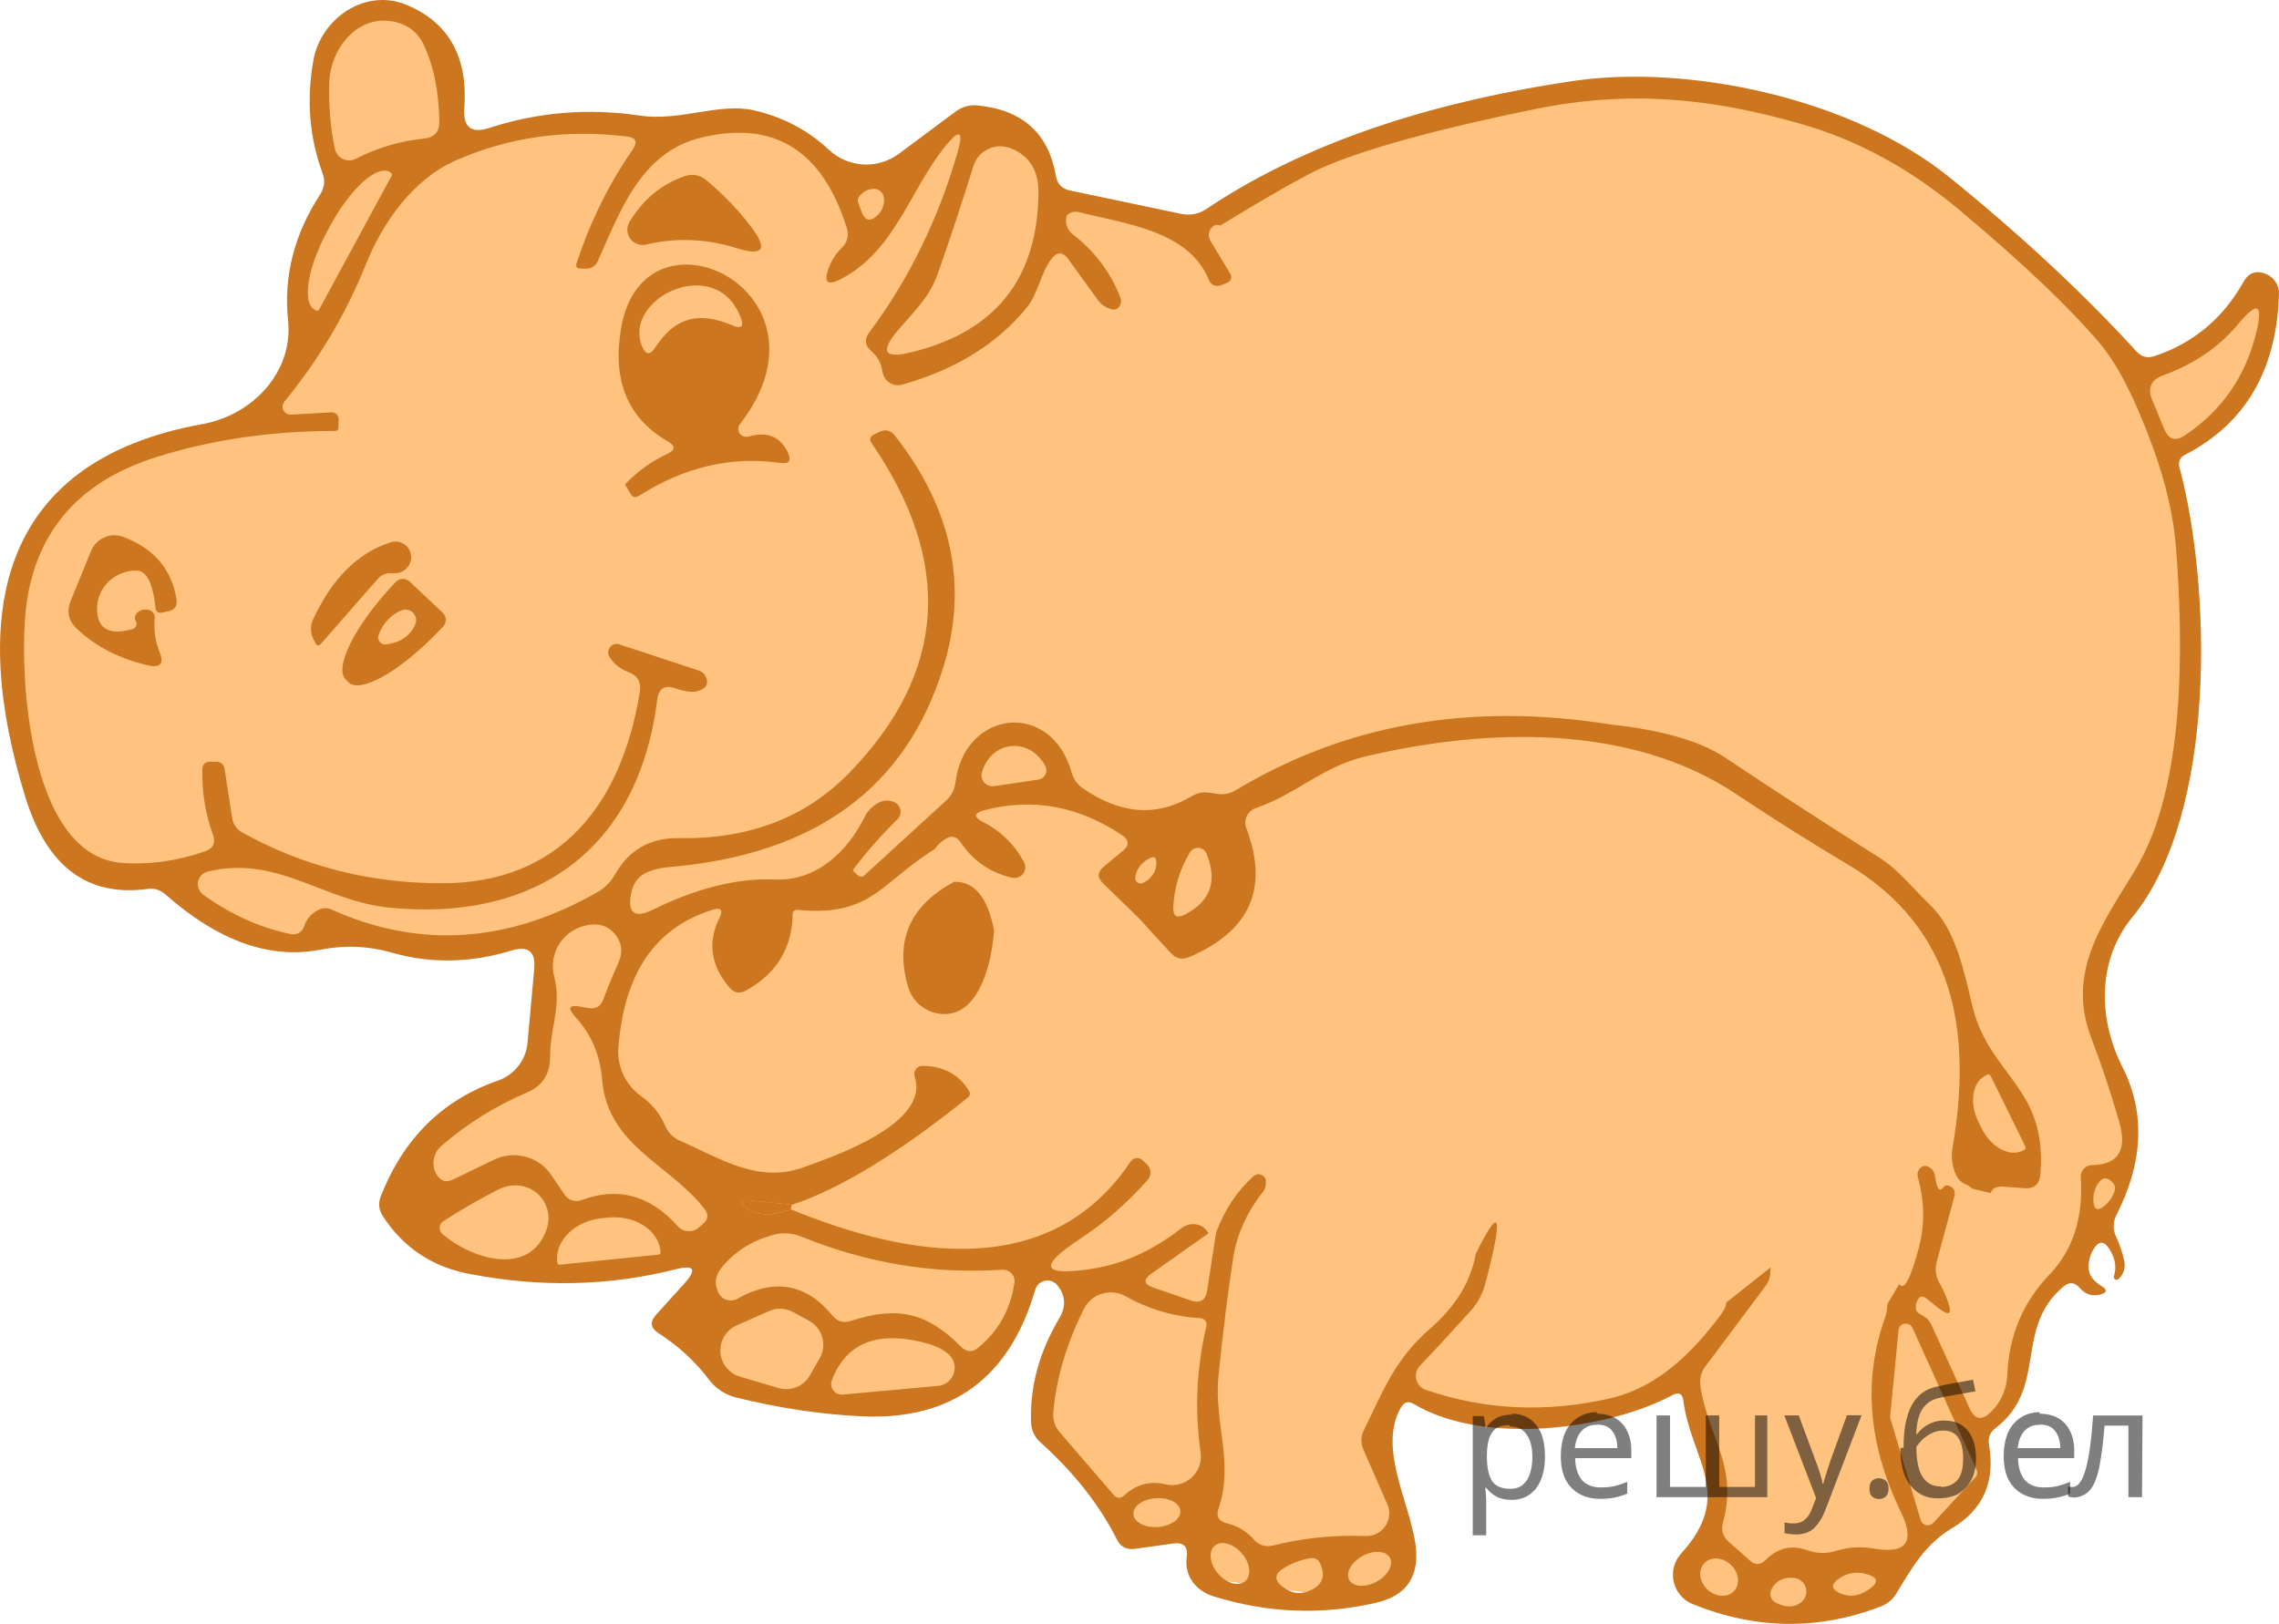 <?xml version="1.0" encoding="utf-8"?>
<!-- Generator: Adobe Illustrator 16.0.0, SVG Export Plug-In . SVG Version: 6.00 Build 0)  -->
<!DOCTYPE svg PUBLIC "-//W3C//DTD SVG 1.1//EN" "http://www.w3.org/Graphics/SVG/1.1/DTD/svg11.dtd">
<svg version="1.1" id="Слой_1" xmlns="http://www.w3.org/2000/svg" xmlns:xlink="http://www.w3.org/1999/xlink" x="0px" y="0px"
	 width="133.793px" height="95.354px" viewBox="230.549 378.881 133.793 95.354"
	 enable-background="new 230.549 378.881 133.793 95.354" xml:space="preserve">
<path opacity="0.5" fill="#FF8800" d="M238.671,405.632c0,0,6.635-1.438,7.469-2.688s2.417-3.583,2.25-4.5s-0.059-3.138,0.012-4.027
	s2.246-4.973,2.246-4.973l-1.425-3.167l0.333-4.083l2.188-2.25l1.364-0.469c0,0,1.219,0.094,1.281,0.281s1.063,1.375,1.219,1.5
	s1.219,1.75,1.219,1.75s0.25,2.406,0.25,2.844s1.719,1.25,1.719,1.25l3.969-0.625l5.5-0.188l5.469-0.25l3,0.656l2.344,1.656
	l2.375,1.063l2-0.265l2.719-2.391l1.938-0.969l1.75,0.906l2.281,2.063c0,0,0.75,1.969,0.719,2.094s2.313,0.281,2.313,0.281
	l5.438,0.875c0,0,2.813-1.406,2.906-1.469s3.531-2.094,3.531-2.094l5-1.781l5.594-1.281l2.75-0.844l4.25-0.5
	c0,0,2.75,0.25,2.938,0.188s3.188,0.344,3.469,0.344s3.75,0.375,3.75,0.375s2.688,1,2.781,1.031s3.313,1.063,3.313,1.063
	l1.875,1.469l1.406,1.031l1.656,1.438c0,0,2.5,1.836,2.5,1.809s1.75,1.629,1.75,1.629s3.531,3.875,3.688,3.906
	s2.813,2.563,2.813,2.563l3.375-2l1.906-1.969l1.094-1l0.719,0.75l0.313,1.219c0,0-0.906,1.563-0.906,1.688
	s-0.969,2.219-0.969,2.219s-0.844,1.281-0.969,1.438s-2.125,1.531-2.125,1.531l-1.438,0.75l0.938,4.031l0.844,5.531l-0.469,6.594
	l-1.531,7.469l-1.031,1.844l-1.156,1.844l-1,1.25l-0.594,2.188l0.219,2.094l1.345,4.469l0.333,1.75l-0.042,2.375l-0.333,1.75
	l-1.042,2l-0.875,1.208c0,0-0.416,0.667-0.416,0.792s-0.5,1-0.5,1l-1.625,1.292l-1.292,2.625c0,0-0.625,1.707-0.625,1.916
	s-0.083,1.459-0.083,1.459l-0.959,1.166l-0.958,0.875l0.042,1.242l0.208,1.333l-0.958,1.292l-1.292,1.25l-1.292,0.625
	c0,0-0.957,1.667-1.041,1.792s-0.709,1.457-0.917,1.541s-3.167,1.375-3.417,1.375s-4.666,0.209-4.791,0.167
	s-3.584-1.458-3.584-1.458l0.875-2.917l0.625-1.917l-0.458-3.833l-1.333-3.208l-0.167-0.7l-2,1.084l-6.417,1.5l-3.75-0.167
	l-3.417-1.333l-1.75-0.43l-0.333,3.013l1.5,6.75l-0.681,2.591l-3.736-0.008l-6.017-0.868l-1.297-0.215l-0.437-2.75l-2.376-0.133
	l-1.624,0.716l-4.75-7.083l0.167-1.833l0.167-1.5l0.75-1.334l0.667-1.833l0.083-1.583l-1.333-0.209l-0.833-0.146l-0.542,0.188
	l-0.75,1.5l-1.958,3.333l-1.958,1.333c0,0-1.167,0.916-1.833,0.958s-8.333-0.083-8.333-0.083l-4.125-1.917l-1.542-2.166l0.542-2.042
	l1.208-1.042l0.083-1.208l-1.333-0.208l-2.292,0.541c0,0-6.5,0.625-6.625,0.625s-3.583-0.625-3.583-0.625s-4.083-1.833-4.125-1.958
	s-0.125-2.792-0.125-2.792l2.204-3.458l4.421-2l0.417-0.792l0.417-2.083l0.417-3.333l0.167-2.064l-0.5-0.603l-2.25,0.603h-3.088
	l-3.035-0.353l-4.126-0.417l-1.833,0.77l-2.208-0.311l-3.125-1.584l-1.542-2.166l-2.179,0.177l-2.363-0.552
	c0,0-2.667-1.833-2.75-2.083s-1.417-4.167-1.417-4.167l-0.917-7.083l0.5-3.901l1.417-3.35l3.25-3.083l1.359-0.833L238.671,405.632z"
	/>
<path fill="#CC761F" d="M358.83,405.586c3.542-1.83,5.38-4.977,5.511-9.441c0.021-0.497-0.27-0.958-0.732-1.163
	c-0.589-0.256-1.042-0.101-1.359,0.465c-1.21,2.147-2.953,3.597-5.232,4.349c-0.396,0.131-0.736,0.046-1.023-0.256
	c-3.131-3.426-6.786-6.833-10.964-10.22c-5.802-4.709-15.405-6.674-22.113-5.686c-7.337,1.081-15.196,3.255-21.532,7.511
	c-0.465,0.31-0.969,0.407-1.512,0.291l-6.522-1.372c-0.465-0.101-0.736-0.384-0.814-0.849c-0.426-2.496-1.95-3.875-4.569-4.139
	c-0.488-0.054-0.93,0.066-1.326,0.361l-3.325,2.476c-1.241,0.922-2.967,0.824-4.104-0.232c-1.24-1.163-2.713-1.938-4.418-2.325
	c-2.046-0.454-4.336,0.663-6.662,0.314c-3.039-0.45-5.988-0.209-8.848,0.721c-1.07,0.349-1.562-0.039-1.477-1.163
	c0.217-2.977-0.891-4.988-3.325-6.034c-2.5-1.081-5.104,0.802-5.534,3.209c-0.418,2.317-0.241,4.534,0.535,6.65
	c0.163,0.434,0.116,0.849-0.14,1.244c-1.527,2.349-2.154,4.813-1.883,7.395c0.314,3.069-2.116,5.569-5.023,6.092
	c-12.266,2.221-13.614,11.522-10.394,21.928c1.255,4.061,3.646,5.852,7.173,5.371c0.387-0.055,0.732,0.051,1.035,0.313
	c3.101,2.744,6.131,3.829,9.092,3.256c1.434-0.279,2.841-0.222,4.221,0.175c2.263,0.65,4.604,0.607,7.022-0.129
	c0.977-0.294,1.418,0.066,1.325,1.082l-0.396,4.348c-0.091,1.012-0.769,1.875-1.732,2.209c-3.24,1.125-5.531,3.38-6.872,6.768
	c-0.17,0.418-0.132,0.817,0.116,1.197c1.194,1.844,2.896,2.977,5.104,3.395c4.178,0.799,8.204,0.705,12.08-0.279
	c1.093-0.279,1.263,0,0.511,0.838l-1.663,1.836c-0.372,0.42-0.321,0.779,0.151,1.082c1.163,0.744,2.154,1.658,2.977,2.744
	c0.384,0.504,0.929,0.864,1.546,1.023c2.612,0.643,5.112,1.015,7.499,1.115c5.225,0.209,8.588-2.271,10.092-7.441
	c0.042-0.145,0.127-0.273,0.244-0.369c0.318-0.262,0.787-0.215,1.047,0.103c0.488,0.604,0.531,1.247,0.128,1.93
	c-1.194,2.016-1.748,4.065-1.663,6.151c0.015,0.431,0.204,0.838,0.523,1.127c1.992,1.791,3.496,3.697,4.511,5.721
	c0.217,0.441,0.57,0.627,1.058,0.558l2.232-0.313c0.619-0.094,0.891,0.17,0.813,0.791c-0.151,1.115,0.535,1.987,1.581,2.313
	c3.178,0.984,6.359,1.109,9.546,0.373c1.821-0.427,2.585-1.598,2.29-3.512c-0.396-2.535-2.174-5.615-0.849-7.941
	c0.194-0.341,0.453-0.41,0.779-0.209c4.115,2.453,11.417,1.488,15.149-0.523c0.387-0.209,0.608-0.097,0.662,0.338
	c0.454,3.441,3.023,5.487-0.128,8.952c-0.147,0.162-0.266,0.349-0.349,0.553c-0.387,0.952,0.071,2.036,1.023,2.424
	c3.697,1.495,7.375,1.542,11.033,0.14c0.403-0.155,0.713-0.415,0.931-0.779c0.918-1.512,1.674-2.871,3.267-3.825
	c1.822-1.085,2.543-2.721,2.163-4.906c-0.07-0.403,0.062-0.729,0.396-0.977c3.08-2.372,1.046-5.837,3.976-8.302
	c0.341-0.287,0.659-0.26,0.954,0.082c0.31,0.355,0.682,0.492,1.115,0.406c0.512-0.108,0.547-0.295,0.105-0.558
	c-0.109-0.069-0.21-0.147-0.303-0.233c-0.287-0.256-0.419-0.572-0.396-0.953c0.016-0.333,0.108-0.639,0.279-0.918
	c0.31-0.527,0.628-0.531,0.953-0.012c0.333,0.52,0.419,1.047,0.256,1.581c-0.015,0.054-0.001,0.112,0.037,0.153
	c0.062,0.066,0.164,0.07,0.23,0.01c0.31-0.295,0.423-0.651,0.337-1.07c-0.108-0.496-0.268-0.969-0.477-1.418
	c-0.19-0.396-0.187-0.859,0.012-1.256c1.597-3.139,1.713-6.049,0.349-8.731c-1.418-2.813-1.488-6.243,0.604-8.79
	c4.988-6.092,4.616-19.474,2.756-26.392C358.411,405.989,358.521,405.741,358.83,405.586z M287.688,388.646
	c0.016-0.053,0.035-0.104,0.056-0.155c0.355-0.847,1.329-1.246,2.176-0.891c1.069,0.441,1.601,1.298,1.593,2.569
	c-0.031,5.092-2.546,8.231-7.546,9.417c-1.488,0.356-1.744-0.054-0.768-1.232c0.919-1.104,1.884-1.942,2.384-3.349
	C286.32,392.921,287.021,390.801,287.688,388.646z M280.968,390.448c0.209-0.287,0.488-0.446,0.837-0.477
	c0.004,0,0.009,0,0.014-0.001c0.327-0.018,0.607,0.232,0.625,0.559c0.023,0.396-0.105,0.729-0.384,1
	c-0.418,0.395-0.729,0.325-0.93-0.209l-0.197-0.523C280.886,390.673,280.898,390.557,280.968,390.448z M254.04,380.252
	c0.581,0.193,1.062,0.611,1.337,1.163c0.612,1.248,0.934,2.779,0.965,4.593c0.008,0.612-0.29,0.949-0.895,1.011
	c-1.403,0.14-2.74,0.535-4.011,1.186c-0.066,0.034-0.136,0.06-0.209,0.076c-0.458,0.101-0.91-0.188-1.012-0.646
	c-0.264-1.225-0.376-2.523-0.337-3.895C249.948,381.601,251.739,379.484,254.04,380.252z M249.762,392.46l0.186-0.349
	c0.001-0.002,0.003-0.004,0.004-0.006c1.161-2.138,2.711-3.541,3.461-3.133l0.07,0.046c0.067,0.036,0.092,0.119,0.058,0.187
	l-4.255,7.848c-0.002,0.004-0.004,0.007-0.006,0.011c-0.04,0.066-0.125,0.087-0.192,0.047l-0.069-0.046
	C248.272,396.653,248.604,394.594,249.762,392.46z M262.656,451.023c-0.977,2.918-4.488,1.768-6.139,0.314
	c-0.034-0.03-0.064-0.064-0.088-0.104c-0.137-0.217-0.071-0.504,0.146-0.641c1.007-0.652,2.077-1.268,3.209-1.85
	c0.418-0.217,0.856-0.295,1.314-0.232c0.11,0.016,0.219,0.041,0.325,0.076C262.436,448.919,262.988,450.009,262.656,451.023z
	 M269.329,452.417c0,0.001,0,0.002,0,0.002c0.006,0.07-0.046,0.132-0.116,0.139l-5.802,0.592c0,0-0.001,0-0.001,0
	c-0.07,0.007-0.133-0.045-0.139-0.115l-0.012-0.059c0,0,0,0,0-0.001c-0.127-1.253,1.05-2.397,2.628-2.557l0.349-0.035
	c0.002,0,0.004-0.001,0.005-0.001c1.578-0.16,2.96,0.726,3.087,1.978V452.417z M271.806,450.767l-0.244,0.209
	c-0.363,0.305-0.901,0.27-1.221-0.081c-1.628-1.829-3.516-2.341-5.662-1.534c-0.362,0.131-0.766,0.002-0.977-0.314l-0.779-1.15
	c-0.742-1.107-2.188-1.494-3.383-0.908l-2.383,1.152c-0.403,0.201-0.725,0.111-0.965-0.268c-0.17-0.271-0.229-0.574-0.174-0.907
	c0.054-0.325,0.209-0.597,0.465-0.813c1.504-1.295,3.163-2.33,4.977-3.105c0.93-0.387,1.391-1.096,1.383-2.127
	c0-1.65,0.686-3.012,0.244-4.674c-0.339-1.254,0.373-2.556,1.616-2.953c0.883-0.279,1.558-0.098,2.023,0.547
	c0.341,0.465,0.388,0.98,0.14,1.546c-0.326,0.729-0.624,1.453-0.896,2.174c-0.155,0.427-0.457,0.597-0.907,0.512
	c-0.124-0.023-0.248-0.046-0.372-0.069c-0.744-0.147-0.86,0.058-0.349,0.615c0.915,0.992,1.434,2.213,1.558,3.663
	c0.313,3.895,3.953,4.94,5.999,7.581C272.162,450.193,272.131,450.496,271.806,450.767z M278.665,458.65l-0.569,1
	c-0.368,0.642-1.127,0.949-1.837,0.744l-2.279-0.674c-0.445-0.135-0.811-0.455-1.001-0.879c-0.364-0.808-0.004-1.758,0.804-2.121
	l1.918-0.85c0.453-0.197,0.972-0.176,1.407,0.059l0.941,0.512c0.01,0.006,0.021,0.012,0.03,0.018
	C278.846,456.902,279.109,457.882,278.665,458.65z M285.618,460.266l-5.604,0.511c-0.094,0.01-0.188-0.004-0.276-0.038
	c-0.317-0.124-0.475-0.486-0.352-0.81c0.868-2.256,2.779-2.961,5.732-2.117c0.418,0.125,0.779,0.311,1.081,0.559
	c0.224,0.183,0.365,0.448,0.391,0.736C286.642,459.695,286.206,460.214,285.618,460.266z M288.013,457.999
	c-0.356,0.31-0.705,0.299-1.046-0.034c-2-2.012-3.721-2.407-6.477-1.512c-0.426,0.139-0.782,0.035-1.069-0.314
	c-1.55-1.883-3.414-2.213-5.592-0.988c-0.011,0.006-0.022,0.012-0.033,0.018c-0.391,0.195-0.865,0.036-1.061-0.354
	c-0.263-0.526-0.209-1.019,0.163-1.477c0.752-0.938,1.756-1.581,3.011-1.931c0.574-0.162,1.135-0.131,1.686,0.094
	c3.852,1.566,7.782,2.213,11.789,1.941c0.05-0.003,0.101,0,0.15,0.008c0.374,0.059,0.629,0.404,0.57,0.771
	C289.873,455.763,289.176,457.022,288.013,457.999z M298.523,468.554c-0.762,0.051-1.406-0.285-1.438-0.754
	c-0.032-0.467,0.56-0.889,1.322-0.939c0.763-0.053,1.406,0.284,1.438,0.752C299.877,468.081,299.285,468.501,298.523,468.554z
	 M301.372,456.755c-0.582,2.472-0.694,4.944-0.338,7.417c0.03,0.212,0.02,0.427-0.031,0.634c-0.221,0.904-1.133,1.459-2.038,1.238
	c-0.914-0.217-1.732,0.012-2.453,0.686c-0.001,0.002-0.003,0.003-0.004,0.004c-0.157,0.143-0.4,0.131-0.542-0.027l-3.186-3.697
	c-0.31-0.355-0.442-0.767-0.395-1.232c0.186-1.992,0.782-3.999,1.79-6.021c0.013-0.025,0.026-0.051,0.04-0.076
	c0.474-0.853,1.555-1.157,2.414-0.68c1.372,0.768,2.841,1.197,4.406,1.29c0.024,0.001,0.048,0.005,0.071,0.011
	C301.304,456.353,301.424,456.556,301.372,456.755z M303.652,471.734c-0.384,0.331-1.096,0.135-1.592-0.439
	c-0.494-0.572-0.585-1.307-0.201-1.639c0.385-0.33,1.098-0.135,1.592,0.439C303.947,470.668,304.036,471.402,303.652,471.734z
	 M307.57,472.23c-0.605,0.317-1.187,0.256-1.744-0.187c-0.473-0.372-0.458-0.721,0.046-1.046c0.496-0.318,1.039-0.523,1.628-0.617
	c0.227-0.033,0.449,0.09,0.547,0.303C308.371,471.388,308.212,471.904,307.57,472.23z M311.365,471.764
	c-0.66,0.36-1.379,0.313-1.606-0.104c-0.228-0.417,0.123-1.047,0.782-1.406c0.66-0.359,1.379-0.313,1.606,0.104
	S312.024,471.405,311.365,471.764z M332.351,472.312c-0.376,0.404-1.074,0.367-1.559-0.082c-0.484-0.451-0.572-1.144-0.196-1.548
	c0.376-0.405,1.073-0.368,1.558,0.083C332.638,471.214,332.726,471.908,332.351,472.312z M336.286,472.974
	c-0.395,0.317-0.891,0.325-1.488,0.023c-0.003-0.002-0.007-0.004-0.01-0.006c-0.283-0.151-0.389-0.508-0.234-0.797
	c0.264-0.496,0.705-0.713,1.326-0.651c0.215,0.023,0.412,0.134,0.546,0.304C336.698,472.197,336.636,472.701,336.286,472.974z
	 M340.322,472.183c-0.629,0.449-1.236,0.523-1.826,0.221c-0.418-0.209-0.445-0.461-0.081-0.756c0.534-0.41,1.124-0.516,1.767-0.313
	C340.794,471.521,340.84,471.803,340.322,472.183z M346.506,465.649l-2.477,2.675c-0.051,0.053-0.114,0.091-0.185,0.111
	c-0.227,0.069-0.467-0.059-0.536-0.286l-1.778-5.953c-0.015-0.053-0.019-0.108-0.012-0.163l0.488-5.045
	c0.017-0.146,0.106-0.273,0.238-0.338c0.213-0.104,0.471-0.016,0.575,0.197l3.767,8.337
	C346.656,465.341,346.624,465.524,346.506,465.649z M354.692,448.814c-0.116,0.364-0.321,0.662-0.616,0.895
	c-0.388,0.303-0.597,0.21-0.628-0.278c-0.023-0.372,0.058-0.71,0.244-1.012c0.264-0.419,0.562-0.446,0.896-0.081
	C354.711,448.476,354.745,448.635,354.692,448.814z M355.901,429.967c-1.907,3.15-4.081,5.987-2.558,9.929
	c0.612,1.597,1.154,3.229,1.627,4.895c0.466,1.651-0.073,2.488-1.615,2.512c-0.013,0-0.025,0.001-0.037,0.002
	c-0.365,0.025-0.641,0.348-0.614,0.719c0.155,2.364-0.457,4.268-1.837,5.709c-1.551,1.612-2.376,3.573-2.477,5.883
	c-0.039,0.884-0.372,1.624-1,2.221c-0.512,0.48-0.914,0.399-1.209-0.244l-2.244-4.906c-0.108-0.248-0.287-0.434-0.535-0.559
	c-0.093-0.046-0.182-0.104-0.267-0.174c-0.078-0.078-0.116-0.174-0.116-0.291c0-0.124,0.023-0.244,0.069-0.36
	c0.124-0.31,0.317-0.36,0.581-0.151l0.651,0.523c0.675,0.535,0.864,0.399,0.569-0.406c-0.131-0.365-0.294-0.718-0.488-1.059
	c-0.217-0.396-0.268-0.811-0.15-1.244l1.034-3.837c0.077-0.31-0.034-0.515-0.337-0.616c-0.124-0.039-0.213-0.023-0.268,0.047
	c-0.186,0.256-0.325,0.232-0.418-0.07c-0.047-0.17-0.086-0.352-0.117-0.546c-0.038-0.294-0.197-0.488-0.477-0.581
	c-0.108-0.031-0.205-0.02-0.29,0.035c-0.226,0.154-0.303,0.363-0.233,0.627c0.389,1.418,0.407,2.787,0.059,4.104
	c-0.491,1.866-0.875,2.578-1.154,2.152l-0.705,1.191c-0.001,0.263-0.032,0.524-0.129,0.784c-1.302,3.643-0.996,7.44,0.919,11.394
	c0.868,1.79,0.325,2.511-1.628,2.163c-0.721-0.125-1.441-0.078-2.162,0.139c-0.566,0.178-1.128,0.167-1.687-0.035
	c-0.93-0.333-1.751-0.139-2.465,0.582c-0.302,0.295-0.608,0.303-0.918,0.023l-1.268-1.129c-0.306-0.271-0.428-0.691-0.313-1.08
	c0.918-3.338-0.85-4.988-1.314-8c-0.069-0.441,0.027-0.84,0.291-1.197l3.522-4.709c0.187-0.248,0.283-0.523,0.291-0.825l0.012-0.272
	l-2.604,2.062c0.006,0.189-0.119,0.456-0.384,0.804c-1.651,2.186-3.686,4.209-6.499,4.837c-3.729,0.837-7.313,0.667-10.755-0.512
	c-0.119-0.042-0.228-0.108-0.318-0.197c-0.346-0.335-0.354-0.888-0.019-1.233c1.054-1.107,2.065-2.205,3.034-3.289
	c0.372-0.42,0.64-0.935,0.803-1.547c1.069-4.085,0.88-4.658-0.57-1.721c-0.278,1.619-1.178,3.088-2.697,4.406
	c-2.069,1.803-2.743,3.662-3.86,5.93c-0.193,0.38-0.205,0.768-0.034,1.162l1.407,3.221c0.077,0.182,0.114,0.377,0.106,0.574
	c-0.027,0.731-0.643,1.303-1.374,1.275c-1.868-0.07-3.682,0.115-5.441,0.557c-0.449,0.109-0.829-0.011-1.14-0.359
	c-0.419-0.48-0.953-0.799-1.604-0.953c-0.457-0.117-0.612-0.4-0.465-0.85c0.93-2.732-0.279-5.034,0-7.801
	c0.271-2.659,0.562-4.98,0.872-6.965c0.209-1.341,0.786-2.619,1.732-3.836c0.147-0.194,0.205-0.42,0.175-0.675
	c-0.008-0.101-0.051-0.183-0.129-0.244c-0.209-0.163-0.41-0.159-0.604,0.011c-0.945,0.838-1.674,1.935-2.186,3.291l-0.523,3.406
	c-0.093,0.582-0.418,0.775-0.977,0.582l-2.186-0.756c-0.565-0.193-0.604-0.465-0.116-0.814l3.36-2.371
	c-0.194-0.334-0.47-0.512-0.826-0.535c-0.294-0.016-0.554,0.066-0.778,0.244c-1.675,1.311-3.434,2.104-5.279,2.383
	c-2.907,0.442-3.131-0.143-0.674-1.755c1.441-0.946,2.767-2.101,3.977-3.465c0.236-0.266,0.222-0.671-0.035-0.919l-0.244-0.232
	c-0.021-0.02-0.044-0.039-0.068-0.055c-0.219-0.146-0.511-0.09-0.652,0.125c-4.755,7.115-13.208,5.568-19.917,2.813
	c-1.225,0.411-2.124,0.36-2.697-0.151c-0.333-0.311-0.275-0.441,0.174-0.395l2.558,0.267c2.814-0.923,6.263-3.026,10.348-6.313
	c0.106-0.088,0.131-0.242,0.059-0.359c-0.582-0.97-1.488-1.465-2.721-1.488c-0.056-0.002-0.111,0.006-0.164,0.023
	c-0.256,0.084-0.396,0.359-0.313,0.615c0.907,2.732-4.639,4.65-6.569,5.337c-2.686,0.942-4.895-0.569-7.22-1.581
	c-0.403-0.179-0.69-0.469-0.86-0.872c-0.295-0.698-0.76-1.275-1.396-1.732c-0.936-0.661-1.449-1.769-1.349-2.907
	c0.302-3.662,1.663-6.836,5.522-8.045c0.504-0.155,0.64,0.004,0.407,0.477c-0.706,1.426-0.508,2.791,0.593,4.092
	c0.271,0.318,0.589,0.377,0.953,0.176c1.807-0.992,2.725-2.496,2.756-4.512c0-0.008,0-0.016,0.001-0.024
	c0.013-0.128,0.132-0.222,0.267-0.208c4.36,0.43,4.883-1.593,8.045-3.547c0.194-0.263,0.418-0.473,0.674-0.627
	c0.349-0.201,0.636-0.136,0.86,0.197c0.744,1.101,1.756,1.799,3.034,2.093c0.151,0.032,0.309,0.009,0.444-0.064
	c0.31-0.169,0.423-0.55,0.254-0.854c-0.559-1.038-1.36-1.824-2.407-2.359c-0.565-0.295-0.542-0.523,0.07-0.686
	c2.813-0.744,5.507-0.26,8.08,1.453c0.442,0.294,0.457,0.607,0.047,0.941l-1.104,0.918c-0.38,0.311-0.396,0.637-0.047,0.977
	l2.093,2.035l1.884,2.059c0.302,0.332,0.658,0.414,1.069,0.244c3.581-1.52,4.705-4.039,3.372-7.559
	c-0.006-0.014-0.011-0.027-0.015-0.041c-0.16-0.481,0.097-0.999,0.572-1.156c2.372-0.813,3.895-2.43,6.441-3.034
	c7.162-1.687,15.557-1.918,21.73,2.197c2.162,1.442,4.344,2.817,6.545,4.128c6.359,3.778,7.337,9.929,6.186,16.625
	c-0.099,0.538-0.034,1.094,0.186,1.594c0.125,0.287,0.33,0.488,0.617,0.604c0.149,0.061,0.265,0.146,0.363,0.24l1.068,0.257
	c0.094-0.276,0.324-0.404,0.695-0.381l1.291,0.093c0.573,0.039,0.883-0.229,0.93-0.802c0.441-5.081-2.918-5.756-3.953-9.755
	c-0.512-2.034-0.941-4.569-2.534-6.093c-1.012-0.953-1.79-2.023-2.988-2.778c-3.038-1.915-6.05-3.868-9.034-5.86
	c-1.457-0.969-3.697-1.615-6.72-1.941c-8.208-1.317-15.545-0.031-22.009,3.86c-0.342,0.209-0.709,0.278-1.104,0.209
	c-0.21-0.038-0.415-0.065-0.616-0.081c-0.295-0.016-0.574,0.055-0.838,0.209c-2.069,1.248-4.22,1.09-6.452-0.477
	c-0.31-0.225-0.516-0.52-0.616-0.884c-1.186-4.29-6.29-3.72-6.825,0.558c-0.054,0.442-0.248,0.811-0.581,1.105l-4.755,4.348
	c-0.132,0.125-0.268,0.125-0.407,0l-0.244-0.221c-0.039-0.039-0.043-0.077-0.012-0.116c0.783-1.038,1.651-2.022,2.604-2.953
	c0.055-0.056,0.098-0.12,0.128-0.192c0.133-0.313-0.013-0.674-0.326-0.808c-0.349-0.147-0.69-0.116-1.023,0.093
	c-0.326,0.202-0.57,0.473-0.732,0.814c-1.012,2.023-2.825,3.744-5.255,3.639c-2.186-0.093-4.569,0.496-7.15,1.768
	c-1.101,0.535-1.527,0.201-1.279-1c0.132-0.62,0.48-1.035,1.046-1.244c0.372-0.139,0.767-0.225,1.186-0.256
	c8.526-0.721,13.886-4.623,16.079-11.708c1.48-4.782,0.539-9.32-2.825-13.614c-0.264-0.333-0.581-0.407-0.953-0.221l-0.337,0.174
	c-0.012,0.006-0.023,0.013-0.034,0.021c-0.138,0.095-0.174,0.278-0.083,0.41c4.844,7.045,4.43,13.502-1.244,19.37
	c-2.558,2.65-5.903,3.941-10.034,3.871c-1.689-0.031-2.949,0.689-3.778,2.162c-0.229,0.411-0.566,0.752-0.977,0.988
	c-5.248,3.016-10.46,3.364-15.638,1.047c-0.271-0.124-0.543-0.112-0.814,0.035c-0.395,0.209-0.662,0.527-0.802,0.953
	c-0.1,0.322-0.43,0.518-0.768,0.453c-1.806-0.372-3.522-1.143-5.15-2.313c-0.148-0.108-0.254-0.265-0.298-0.442
	c-0.102-0.411,0.146-0.822,0.554-0.918c4.081-1,6.778,1.732,10.685,2.116c8.464,0.837,14.591-3.313,15.708-12.208
	c0.085-0.674,0.446-0.896,1.082-0.663c0.263,0.093,0.535,0.155,0.813,0.186c0.318,0.039,0.601-0.031,0.849-0.209
	c0.14-0.093,0.198-0.24,0.175-0.442c-0.047-0.302-0.213-0.5-0.5-0.593l-4.65-1.535c-0.14-0.042-0.29-0.023-0.413,0.055
	c-0.233,0.147-0.304,0.456-0.157,0.689c0.271,0.418,0.632,0.709,1.082,0.872c0.558,0.202,0.791,0.597,0.698,1.186
	c-1.082,6.663-4.744,11.231-11.615,11.231c-4.224,0-8.123-0.988-11.696-2.965c-0.356-0.193-0.565-0.492-0.628-0.895l-0.441-2.872
	c-0.035-0.235-0.233-0.409-0.465-0.407h-0.372c-0.31,0-0.465,0.155-0.465,0.465c-0.031,1.318,0.179,2.598,0.628,3.838
	c0.163,0.465,0.012,0.782-0.453,0.953c-1.636,0.573-3.263,0.803-4.883,0.686c-5.662-0.395-6.116-11.754-5.604-15.3
	c0.628-4.279,3.155-7.12,7.581-8.522c3.224-1.023,6.736-1.539,10.534-1.546c0.116,0,0.178-0.058,0.186-0.174l0.012-0.5
	c0-0.012,0-0.024,0-0.036c-0.013-0.225-0.205-0.396-0.43-0.383l-2.36,0.14c-0.12,0.005-0.238-0.034-0.331-0.11
	c-0.202-0.167-0.231-0.461-0.064-0.657c2.016-2.465,3.601-5.131,4.756-7.999c0.988-2.477,2.767-5.058,5.325-6.174
	c3.131-1.372,6.472-1.837,10.022-1.395c0.543,0.062,0.655,0.322,0.337,0.779c-1.364,1.954-2.461,4.174-3.29,6.662
	c-0.062,0.209,0.016,0.314,0.232,0.314h0.372c0.269,0,0.515-0.159,0.628-0.407c1.325-2.93,2.512-6.406,6.058-7.278
	c4.278-1.046,7.135,0.713,8.568,5.278c0.147,0.465,0.047,0.868-0.302,1.209c-0.341,0.333-0.597,0.737-0.768,1.209
	c-0.287,0.798-0.051,1.004,0.709,0.616c3.209-1.651,4.035-5.197,6.162-7.825c0.837-1.031,1.074-0.907,0.709,0.372
	c-1.132,3.938-2.86,7.464-5.186,10.58c-0.294,0.396-0.256,0.756,0.116,1.082c0.372,0.325,0.593,0.732,0.663,1.221
	c0.006,0.039,0.015,0.078,0.025,0.116c0.141,0.494,0.655,0.78,1.149,0.64c3.154-0.899,5.592-2.414,7.313-4.546
	c0.663-0.825,0.803-2.023,1.442-2.849c0.333-0.418,0.659-0.411,0.977,0.023l1.732,2.395c0.202,0.271,0.461,0.454,0.779,0.546
	c0.225,0.063,0.392,0.004,0.5-0.174c0.101-0.163,0.116-0.333,0.047-0.511c-0.566-1.465-1.492-2.698-2.779-3.697
	c-0.318-0.248-0.45-0.574-0.396-0.977c0.008-0.109,0.058-0.19,0.151-0.244c0.187-0.117,0.384-0.147,0.593-0.093
	c2.698,0.686,6.464,1.07,7.638,4c0.102,0.259,0.393,0.392,0.663,0.302l0.313-0.116c0.334-0.116,0.411-0.326,0.233-0.628
	l-1.104-1.837c-0.187-0.302-0.159-0.585,0.081-0.849c0.101-0.116,0.264-0.147,0.488-0.093c3.085-1.883,5.146-3.046,6.186-3.488
	c2.589-1.085,6.688-2.201,12.301-3.349c5.499-1.116,10.324-0.651,15.661,0.896c3.286,0.946,6.383,2.639,9.289,5.081
	c3.682,3.093,6.398,5.674,8.15,7.743c1.063,1.24,2.116,3.298,3.162,6.174c0.76,2.093,1.21,4.065,1.35,5.918
	C358.726,416.783,358.865,425.072,355.901,429.967z M288.199,424.212c0.546-1.814,2.732-2.105,3.708-0.373
	c0.034,0.061,0.056,0.126,0.066,0.193c0.044,0.306-0.168,0.589-0.473,0.633l-2.581,0.383c-0.098,0.016-0.198,0.008-0.293-0.021
	C288.284,424.92,288.092,424.555,288.199,424.212z M297.198,430.42c0.038-0.419,0.275-0.774,0.709-1.069
	c0.395-0.256,0.569-0.151,0.523,0.314c-0.047,0.473-0.307,0.828-0.779,1.068c-0.054,0.027-0.115,0.039-0.175,0.032
	C297.304,430.748,297.18,430.593,297.198,430.42z M299.431,432.141c0.046-1.108,0.367-2.174,0.965-3.197
	c0.063-0.104,0.159-0.187,0.273-0.232c0.285-0.115,0.605,0.021,0.715,0.302c0.65,1.613,0.229,2.803-1.268,3.57
	C299.628,432.832,299.4,432.684,299.431,432.141z M347.122,442.036l0.082-0.047c0.077-0.034,0.168-0.005,0.209,0.069l2.034,4.14
	c0.001,0.001,0.001,0.001,0.001,0.002c0.041,0.08,0.01,0.179-0.07,0.219l-0.082,0.035c-0.001,0.001-0.002,0.001-0.004,0.002
	c-0.783,0.385-1.864-0.21-2.414-1.327l-0.186-0.373c-0.001,0-0.002-0.002-0.002-0.003
	C346.144,443.633,346.337,442.417,347.122,442.036z M357.61,404.086l-0.709-1.709c-0.295-0.706-0.081-1.19,0.64-1.454
	c1.813-0.659,3.274-1.655,4.383-2.988c1.155-1.403,1.512-1.225,1.07,0.535c-0.637,2.55-2.027,4.542-4.175,5.976
	C358.269,404.819,357.865,404.699,357.61,404.086z"/>
<path fill="#CC761F" d="M267.516,391.89c0.806-1.318,1.891-2.209,3.255-2.674c0.425-0.145,0.898-0.052,1.244,0.244
	c1.008,0.845,1.888,1.764,2.64,2.756c0.992,1.317,0.701,1.728-0.872,1.232c-1.76-0.55-3.527-0.62-5.302-0.209
	c-0.481,0.115-0.964-0.182-1.079-0.663C267.346,392.341,267.387,392.094,267.516,391.89z"/>
<path fill="#CC761F" d="M269.748,404.795c-2.356-1.356-3.267-3.577-2.732-6.662c1.337-7.755,13.01-2.15,6.976,5.651
	c-0.158,0.202-0.123,0.494,0.079,0.653c0.119,0.094,0.276,0.123,0.421,0.08c1.077-0.318,1.845-0.012,2.302,0.918
	c0.24,0.504,0.085,0.713-0.465,0.628c-2.845-0.403-5.6,0.24-8.267,1.93c-0.209,0.132-0.376,0.093-0.5-0.116l-0.279-0.477
	c-0.031-0.046-0.027-0.089,0.012-0.128c0.713-0.736,1.519-1.313,2.418-1.732C270.209,405.315,270.221,405.067,269.748,404.795z
	 M269.027,399.273c1.175-1.802,2.593-2.104,4.535-1.279c0.512,0.217,0.67,0.066,0.477-0.454c-1.442-3.813-6.941-1.163-5.802,1.663
	C268.453,399.738,268.717,399.761,269.027,399.273z"/>
<path fill="#CC761F" d="M238.577,412.388c-1.258-0.028-2.301,0.955-2.331,2.193c-0.002,0.071,0,0.142,0.005,0.213
	c0.078,1.062,0.775,1.403,2.093,1.023c0.17-0.057,0.262-0.242,0.204-0.413c-0.007-0.022-0.018-0.044-0.03-0.064
	c-0.093-0.163-0.058-0.326,0.104-0.488c0.063-0.062,0.136-0.108,0.221-0.14c0.139-0.046,0.291-0.05,0.454-0.011
	c0.213,0.056,0.355,0.257,0.337,0.477c-0.062,0.705,0.027,1.356,0.268,1.953c0.302,0.721,0.073,0.992-0.686,0.814
	c-1.667-0.38-3.054-1.097-4.163-2.151c-0.488-0.465-0.604-1.012-0.349-1.64l1.186-2.906c0.302-0.751,1.149-1.124,1.907-0.837
	c1.806,0.69,2.845,1.918,3.116,3.686c0.054,0.372-0.101,0.597-0.465,0.674l-0.372,0.082c-0.241,0.054-0.372-0.039-0.396-0.279
	C239.527,413.132,239.158,412.403,238.577,412.388z"/>
<path fill="#CC761F" d="M252.727,412.876l-3.372,3.849c-0.06,0.067-0.162,0.074-0.229,0.014c-0.016-0.014-0.028-0.031-0.038-0.049
	l-0.139-0.279c-0.184-0.358-0.192-0.783-0.023-1.151c1.124-2.418,2.647-3.93,4.569-4.534c0.484-0.15,1,0.12,1.15,0.604
	c0.085,0.272,0.038,0.569-0.127,0.802c-0.217,0.302-0.531,0.438-0.941,0.407C253.256,412.502,252.937,412.628,252.727,412.876z"/>
<path fill="#CC761F" d="M256.529,414.853c0.237,0.216,0.255,0.583,0.039,0.821c-0.001,0.001-0.002,0.003-0.004,0.004l-0.139,0.139
	c-2.264,2.411-4.684,3.817-5.405,3.141c0-0.001-0.001-0.001-0.001-0.002l-0.163-0.163c-0.726-0.672,0.521-3.172,2.782-5.584
	c0.003-0.003,0.005-0.005,0.008-0.008l0.128-0.14c0.22-0.234,0.588-0.246,0.822-0.027c0.001,0.001,0.002,0.002,0.004,0.003
	L256.529,414.853z M252.773,416.167c-0.078,0.217,0.034,0.457,0.252,0.536c0.061,0.022,0.126,0.03,0.19,0.022
	c0.837-0.109,1.406-0.496,1.709-1.163c0.142-0.316,0.001-0.688-0.315-0.83c-0.158-0.071-0.338-0.074-0.499-0.007
	C253.482,414.996,253.036,415.477,252.773,416.167z"/>
<path fill="#CC761F" d="M288.908,433.525c-0.128,1.768-0.791,4.859-2.872,4.906c-1.001,0.02-1.891-0.633-2.174-1.593
	c-0.798-2.729,0.104-4.786,2.709-6.174C287.757,430.634,288.536,431.587,288.908,433.525z"/>
<path fill="#CC761F" d="M277.037,449.627c-0.046,0.077-0.058,0.171-0.035,0.279c-1.225,0.411-2.124,0.36-2.697-0.151
	c-0.333-0.311-0.275-0.441,0.174-0.395L277.037,449.627z"/>
<g fill-opacity=".5"><path d="m319.3 461.9q0.89 0 1.4 0.62 0.55 0.62 0.55 1.9 0 1.2-0.55 1.9-0.54 0.64-1.4 0.64-0.56 0-0.93-0.21-0.36-0.22-0.57-0.5h-0.054q0.018 0.15 0.036 0.39t0.018 0.4v2h-0.79v-7h0.65l0.11 0.66h0.036q0.22-0.32 0.57-0.53t0.94-0.22zm-0.14 0.67q-0.74 0-1 0.41-0.3 0.41-0.32 1.3v0.15q0 0.89 0.29 1.4 0.3 0.48 1.1 0.48 0.44 0 0.72-0.24 0.29-0.24 0.42-0.66 0.14-0.42 0.14-0.96 0-0.83-0.32-1.3-0.32-0.5-0.98-0.5z"/><path d="m324.3 461.9q0.62 0 1.1 0.27 0.45 0.27 0.68 0.76 0.24 0.49 0.24 1.1v0.48h-3.3q0.018 0.82 0.41 1.3 0.4 0.42 1.1 0.42 0.46 0 0.81-0.081 0.36-0.09 0.74-0.25v0.69q-0.37 0.16-0.73 0.23-0.36 0.081-0.86 0.081-0.68 0-1.2-0.28-0.52-0.28-0.82-0.83-0.29-0.56-0.29-1.4 0-0.79 0.26-1.4 0.27-0.57 0.75-0.87 0.49-0.31 1.1-0.31zm-9e-3 0.65q-0.57 0-0.9 0.37-0.32 0.36-0.39 1h2.5q-9e-3 -0.61-0.29-0.99-0.28-0.39-0.88-0.39z"/><path d="m334.3 462.0v4.8h-6.5v-4.8h0.79v4.2h2.1v-4.2h0.79v4.2h2.1v-4.2z"/><path d="m335.3 462.0h0.85l1 2.7q0.14 0.36 0.24 0.69 0.11 0.32 0.16 0.62h0.036q0.054-0.22 0.17-0.58 0.12-0.37 0.24-0.74l0.98-2.7h0.86l-2.1 5.5q-0.25 0.68-0.66 1.1-0.4 0.4-1.1 0.4-0.22 0-0.38-0.027-0.16-0.018-0.28-0.045v-0.63q0.099 0.018 0.23 0.036 0.14 0.018 0.3 0.018 0.41 0 0.67-0.23 0.26-0.23 0.4-0.62l0.25-0.64z"/><path d="m340.3 466.3q0-0.33 0.16-0.47t0.39-0.14q0.23 0 0.4 0.14 0.17 0.14 0.17 0.47 0 0.32-0.17 0.47-0.16 0.14-0.4 0.14-0.22 0-0.39-0.14t-0.16-0.47z"/><path d="m342.3 463.9q0-1.6 0.48-2.5 0.48-0.89 1.5-1.1 0.58-0.13 1.1-0.22t1-0.18l0.14 0.69q-0.32 0.045-0.71 0.12-0.4 0.063-0.78 0.14-0.39 0.063-0.67 0.13-0.58 0.13-0.93 0.61-0.34 0.48-0.39 1.5h0.054q0.13-0.17 0.34-0.35 0.22-0.18 0.53-0.31 0.32-0.13 0.71-0.13 0.94 0 1.4 0.6 0.48 0.6 0.48 1.6 0 0.8-0.28 1.3t-0.77 0.81q-0.5 0.26-1.2 0.26-1 0-1.6-0.76t-0.59-2.2zm2.2 2.3q0.58 0 0.94-0.38t0.36-1.3q0-0.74-0.28-1.2-0.27-0.43-0.9-0.43-0.4 0-0.72 0.18-0.32 0.17-0.54 0.4t-0.31 0.38q0 0.44 0.063 0.86t0.22 0.75q0.16 0.32 0.44 0.52 0.29 0.19 0.72 0.19z"/><path d="m350.3 461.9q0.62 0 1.1 0.27 0.45 0.27 0.68 0.76 0.24 0.49 0.24 1.1v0.48h-3.3q0.018 0.82 0.41 1.3 0.4 0.42 1.1 0.42 0.46 0 0.81-0.081 0.36-0.09 0.74-0.25v0.69q-0.37 0.16-0.73 0.23-0.36 0.081-0.86 0.081-0.68 0-1.2-0.28-0.52-0.28-0.82-0.83-0.29-0.56-0.29-1.4 0-0.79 0.26-1.4 0.27-0.57 0.75-0.87 0.49-0.31 1.1-0.31zm-9e-3 0.65q-0.57 0-0.9 0.37-0.32 0.36-0.39 1h2.5q-9e-3 -0.61-0.29-0.99-0.28-0.39-0.88-0.39z"/><path d="m356.3 466.8h-0.8v-4.2h-1.4q-0.12 1.5-0.32 2.5-0.21 0.93-0.55 1.3t-0.86 0.42q-0.12 0-0.23-0.018-0.11-9e-3 -0.18-0.045v-0.59q0.054 0.018 0.12 0.027t0.13 9e-3q0.49 0 0.77-1 0.3-1 0.45-3.2h2.9z"/></g></svg>

<!--File created and owned by https://sdamgia.ru. Copying is prohibited. All rights reserved.-->
